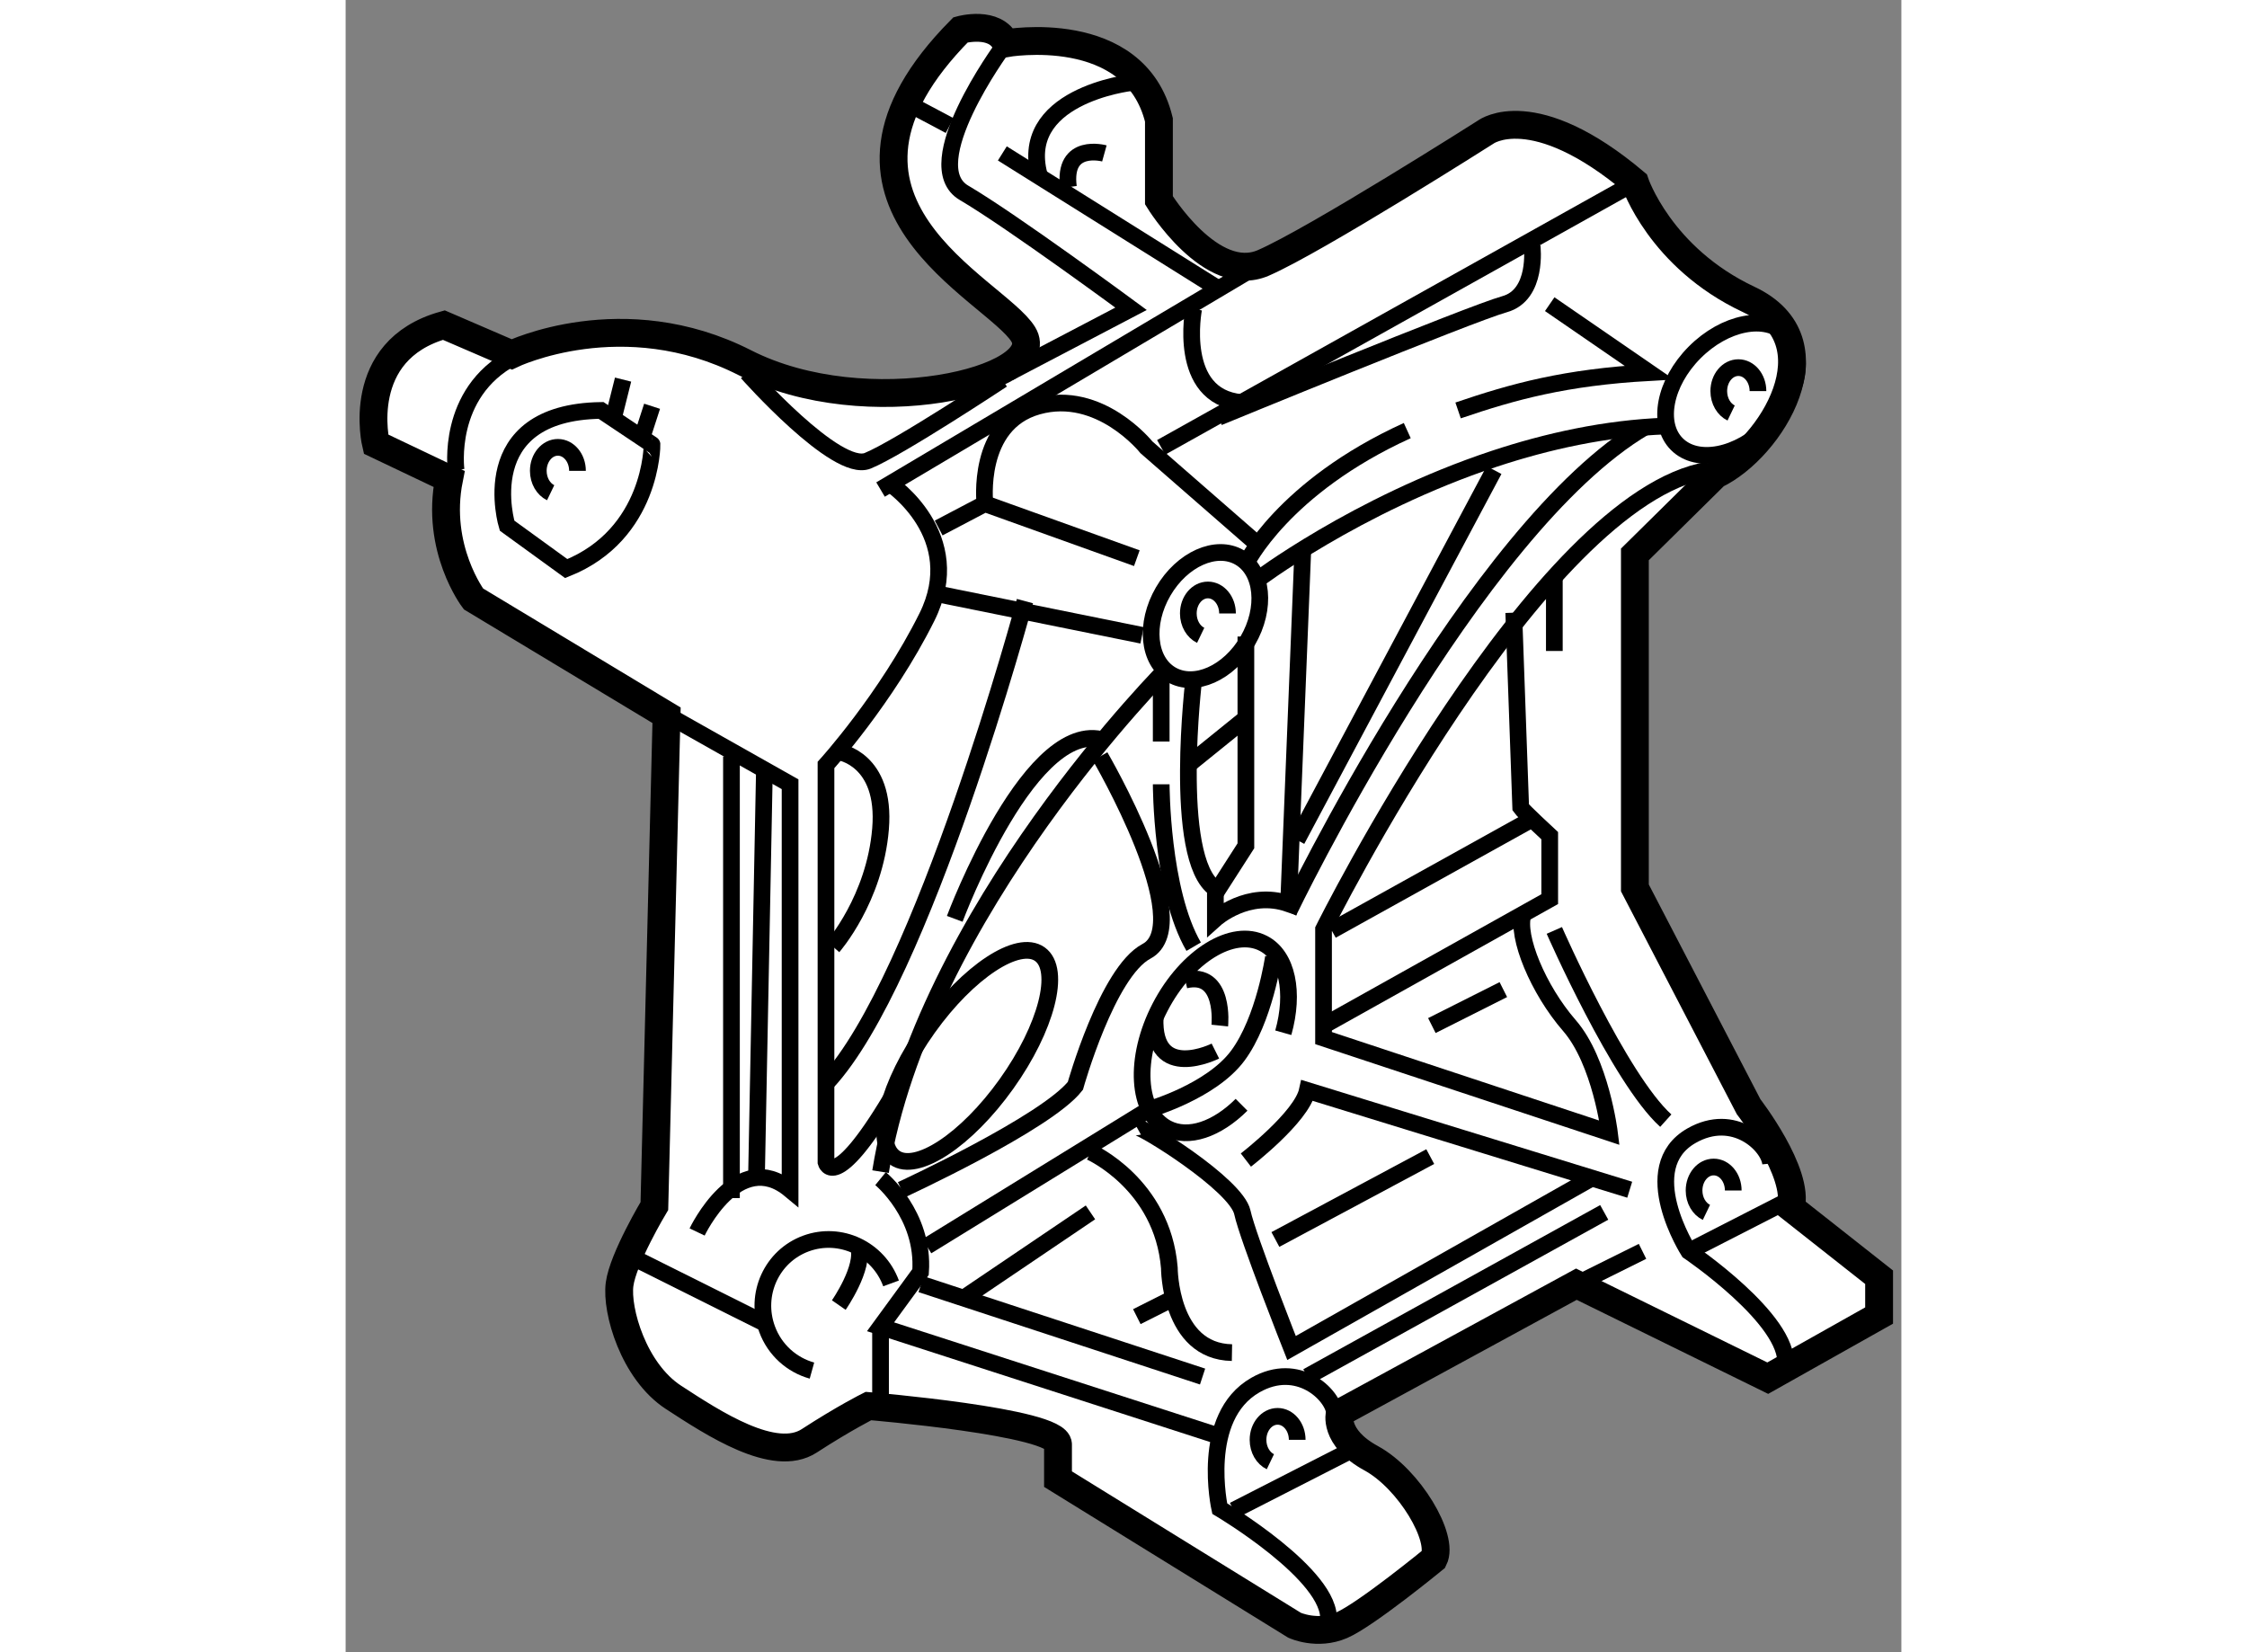 <?xml version="1.0" encoding="utf-8"?>
<!-- Generator: Adobe Illustrator 15.1.0, SVG Export Plug-In . SVG Version: 6.00 Build 0)  -->
<!DOCTYPE svg PUBLIC "-//W3C//DTD SVG 1.1//EN" "http://www.w3.org/Graphics/SVG/1.1/DTD/svg11.dtd">
<svg version="1.1" xmlns="http://www.w3.org/2000/svg" xmlns:xlink="http://www.w3.org/1999/xlink" x="0px" y="0px" width="244.8px"
	 height="180px" viewBox="139.391 42.119 27.947 29.68" enable-background="new 0 0 244.8 180" xml:space="preserve">
	
<rect x="139.391" y="42.119" width="27.947" height="29.68" fill="#808080" stroke="none"/>
	
<g><path fill="#FFFFFF" stroke="#000000" stroke-width="0.5" d="M142.375,48.485c0,0,2-0.964,4.188,0.15s5.5,0.302,5-0.511
			s-4.188-2.375-1.125-5.469c0,0,0.625-0.174,0.813,0.241c0,0,2.313-0.411,2.75,1.377v1.444c0,0,0.938,1.531,1.875,1.125
			s4-2.353,4-2.353s0.852-0.63,2.676,0.908c0,0,0.449,1.351,2.043,2.101S165,50.172,164,50.648l-1.449,1.43v5.991L164.594,62
			c0,0,0.922,1.188,0.758,1.813l1.586,1.25v0.688l-2,1.125l-3.438-1.688l-4.25,2.313c0,0-0.125,0.438,0.563,0.813
			s1.313,1.438,1.125,1.813c0,0-1.219,1-1.656,1.188s-0.844,0-0.844,0l-4.25-2.625v-0.625c0-0.406-3.406-0.688-3.406-0.688
			s-0.438,0.219-1.063,0.625s-1.719-0.313-2.438-0.781s-1.031-1.563-0.969-2.031s0.625-1.406,0.625-1.406l0.219-8.816l-3.469-2.09
			c0,0-0.688-0.906-0.438-2.156l-1.313-0.625c0,0-0.406-1.683,1.219-2.138L142.375,48.485z"></path><path fill="none" stroke="#000000" stroke-width="0.3" d="M147.768,66.74c-0.359-0.1-0.668-0.367-0.807-0.747
			c-0.229-0.622,0.084-1.31,0.7-1.536s1.3,0.095,1.528,0.717"></path><path fill="none" stroke="#000000" stroke-width="0.3" d="M148.25,65.563c0,0,0.471-0.677,0.353-1.049"></path><line fill="none" stroke="#000000" stroke-width="0.3" x1="149" y1="67.266" x2="149" y2="66.016"></line><path fill="none" stroke="#000000" stroke-width="0.3" d="M157.156,67.5c-0.031-0.328-0.656-0.938-1.422-0.5
			c-1.008,0.576-0.641,2.219-0.641,2.219s2.031,1.203,1.953,2.016"></path><line fill="none" stroke="#000000" stroke-width="0.3" x1="155.344" y1="69.25" x2="157.422" y2="68.188"></line><path fill="none" stroke="#000000" stroke-width="0.3" d="M156.003,68.377c-0.129-0.062-0.222-0.214-0.222-0.393
			c0-0.233,0.157-0.422,0.352-0.422s0.352,0.189,0.352,0.422"></path><path fill="none" stroke="#000000" stroke-width="0.3" d="M164.989,63.021c-0.031-0.328-0.656-0.938-1.422-0.5
			c-1.008,0.576-0.05,2.076-0.05,2.076s1.818,1.23,1.74,2.043"></path><line fill="none" stroke="#000000" stroke-width="0.3" x1="163.518" y1="64.598" x2="165.255" y2="63.709"></line><path fill="none" stroke="#000000" stroke-width="0.3" d="M163.836,63.898c-0.129-0.062-0.222-0.214-0.222-0.393
			c0-0.233,0.157-0.422,0.352-0.422s0.352,0.189,0.352,0.422"></path><line fill="none" stroke="#000000" stroke-width="0.3" x1="162" y1="63.898" x2="156.667" y2="66.847"></line><line fill="none" stroke="#000000" stroke-width="0.3" x1="162.688" y1="64.598" x2="161.5" y2="65.188"></line><path fill="none" stroke="#000000" stroke-width="0.3" d="M153.604,62.369c0.063-0.035,1.788,1.026,1.896,1.53
			c0.097,0.451,0.883,2.435,0.883,2.435l5.45-3.083"></path><path fill="none" stroke="#000000" stroke-width="0.3" d="M155.563,62.958c0,0,1.001-0.771,1.104-1.25l5.791,1.783"></path><line fill="none" stroke="#000000" stroke-width="0.3" x1="156.093" y1="64.385" x2="158.875" y2="62.896"></line><path fill="none" stroke="#000000" stroke-width="0.3" d="M156.235,60.671c0.203-0.72,0.076-1.38-0.358-1.605
			c-0.548-0.285-1.379,0.228-1.855,1.146c-0.477,0.917-0.419,1.893,0.129,2.177c0.38,0.198,0.895,0.013,1.334-0.424"></path><path fill="none" stroke="#000000" stroke-width="0.3" d="M155.015,61c0,0-1.129,0.566-1.082-0.602"></path><path fill="none" stroke="#000000" stroke-width="0.3" d="M155.094,60.542c0,0,0.102-0.988-0.621-0.817"></path><path fill="none" stroke="#000000" stroke-width="0.3" d="M160.542,58.542c-0.125,0.396,0.271,1.354,0.833,2
			s0.719,1.925,0.719,1.925l-5.136-1.7v-1.955c0,0,3.854-7.75,6.917-8.25"></path><path fill="none" stroke="#000000" stroke-width="0.3" d="M160.375,53.125l0.125,3.5c0.042,0.063,0.521,0.506,0.521,0.506v1.14
			l-4.063,2.271"></path><line fill="none" stroke="#000000" stroke-width="0.3" x1="161.104" y1="53.813" x2="161.104" y2="52.482"></line><line fill="none" stroke="#000000" stroke-width="0.3" x1="157.104" y1="58.833" x2="160.705" y2="56.833"></line><line fill="none" stroke="#000000" stroke-width="0.3" x1="158.904" y1="60.542" x2="160.188" y2="59.896"></line><path fill="none" stroke="#000000" stroke-width="0.3" d="M161.104,58.833c0,0,1.171,2.667,2.002,3.417"></path><line fill="none" stroke="#000000" stroke-width="0.3" x1="144.478" y1="64.671" x2="146.933" y2="65.897"></line><path fill="none" stroke="#000000" stroke-width="0.3" d="M149,63.292c0,0,0.792,0.646,0.719,1.677L149,65.953l6.094,1.969"></path><line fill="none" stroke="#000000" stroke-width="0.3" x1="149.729" y1="65.188" x2="154.785" y2="66.847"></line><path fill="none" stroke="#000000" stroke-width="0.3" d="M152.771,62.813c0,0,1.292,0.577,1.417,2.08c0,0,0,1.504,1.125,1.524"></path><path fill="none" stroke="#000000" stroke-width="0.3" d="M149.833,64.505l3.994-2.458c0,0,1.11-0.317,1.59-0.963
			s0.641-1.771,0.641-1.771"></path><line fill="none" stroke="#000000" stroke-width="0.3" x1="152.771" y1="63.898" x2="150.493" y2="65.438"></line><line fill="none" stroke="#000000" stroke-width="0.3" x1="153.604" y1="65.771" x2="154.265" y2="65.438"></line><path fill="none" stroke="#000000" stroke-width="0.3" d="M154.188,54.083c0,0-4.438,4.417-5.188,9.083"></path><ellipse transform="matrix(-0.864 -0.503 0.503 -0.864 261.782 176.995)" fill="none" stroke="#000000" stroke-width="0.3" cx="154.753" cy="53.204" rx="0.879" ry="1.219"></ellipse><polyline fill="none" stroke="#000000" stroke-width="0.3" points="155.563,53.553 155.563,57.313 155.015,58.167 		"></polyline><line fill="none" stroke="#000000" stroke-width="0.3" x1="155.563" y1="55.021" x2="154.525" y2="55.86"></line><line fill="none" stroke="#000000" stroke-width="0.3" x1="154.042" y1="54.332" x2="154.042" y2="55.44"></line><path fill="none" stroke="#000000" stroke-width="0.3" d="M154.042,56.208c0,0,0,1.917,0.583,2.917"></path><path fill="none" stroke="#000000" stroke-width="0.3" d="M149.375,63.491c0,0,2.604-1.2,3.125-1.866c0,0,0.572-2.043,1.277-2.417
			c0.926-0.49-0.832-3.5-0.832-3.5"></path><ellipse transform="matrix(-0.814 -0.581 0.581 -0.814 237.608 198.298)" fill="none" stroke="#000000" stroke-width="0.3" cx="150.555" cy="61.104" rx="0.866" ry="2.245"></ellipse><path fill="none" stroke="#000000" stroke-width="0.3" d="M156.583,52.061l-0.253,6.293c-0.731-0.254-1.315,0.271-1.315,0.271
			v-0.542c-0.396-0.266-0.489-1.237-0.485-2.125c0.003-0.852,0.096-1.627,0.096-1.627"></path><path fill="none" stroke="#000000" stroke-width="0.3" d="M155.729,52.563c0,0,1.817-1.381,4.294-2.202
			c0.952-0.315,2.002-0.549,3.083-0.589"></path><line fill="none" stroke="#000000" stroke-width="0.3" x1="156.479" y1="57.208" x2="160.021" y2="50.563"></line><path fill="none" stroke="#000000" stroke-width="0.3" d="M156.33,58.5c0,0,3.311-6.893,6.396-8.707"></path><path fill="none" stroke="#000000" stroke-width="0.3" d="M155.563,52.25c0,0,0.662-1.378,2.899-2.396"></path><path fill="none" stroke="#000000" stroke-width="0.3" d="M161.021,47.583l1.787,1.229c-1.513,0.085-2.441,0.342-3.433,0.68"></path><ellipse transform="matrix(-0.709 -0.705 0.705 -0.709 246.071 199.708)" fill="none" stroke="#000000" stroke-width="0.3" cx="164.203" cy="49.13" rx="0.937" ry="1.392"></ellipse><path fill="none" stroke="#000000" stroke-width="0.3" d="M164.28,49.538c-0.129-0.062-0.222-0.214-0.222-0.393
			c0-0.233,0.157-0.422,0.352-0.422s0.352,0.189,0.352,0.422"></path><path fill="none" stroke="#000000" stroke-width="0.3" d="M154.751,53.532c-0.129-0.062-0.222-0.214-0.222-0.393
			c0-0.233,0.157-0.422,0.352-0.422s0.352,0.189,0.352,0.422"></path><path fill="none" stroke="#000000" stroke-width="0.3" d="M143.354,52.333l-1.063-0.771c0,0-0.625-2.037,1.688-2.07l0.916,0.612
			C144.896,50.104,144.899,51.718,143.354,52.333z"></path><path fill="none" stroke="#000000" stroke-width="0.3" d="M143.074,50.97c-0.129-0.062-0.222-0.214-0.222-0.393
			c0-0.233,0.157-0.422,0.352-0.422s0.352,0.189,0.352,0.422"></path><path fill="none" stroke="#000000" stroke-width="0.3" d="M141.375,50.563c0,0-0.188-1.382,1.021-2.024"></path><line fill="none" stroke="#000000" stroke-width="0.3" x1="144.375" y1="48.938" x2="144.199" y2="49.639"></line><line fill="none" stroke="#000000" stroke-width="0.3" x1="144.896" y1="49.417" x2="144.713" y2="49.982"></line><path fill="none" stroke="#000000" stroke-width="0.3" d="M146.604,48.813c0,0,1.604,1.813,2.166,1.583s2.417-1.458,2.417-1.458"></path><path fill="none" stroke="#000000" stroke-width="0.3" d="M151.188,42.979c0,0-1.542,2.104-0.688,2.604s3,2.083,3,2.083
			l-2.188,1.146"></path><line fill="none" stroke="#000000" stroke-width="0.3" x1="149" y1="50.913" x2="155.556" y2="47.021"></line><path fill="none" stroke="#000000" stroke-width="0.3" d="M153.5,43.604c0,0-2.095,0.238-1.629,1.729"></path><line fill="none" stroke="#000000" stroke-width="0.3" x1="151.188" y1="44.875" x2="155.072" y2="47.308"></line><path fill="none" stroke="#000000" stroke-width="0.3" d="M153.021,44.875c0,0-0.75-0.208-0.646,0.604"></path><line fill="none" stroke="#000000" stroke-width="0.3" x1="149.473" y1="43.967" x2="150.242" y2="44.375"></line><path fill="none" stroke="#000000" stroke-width="0.3" d="M149.174,50.81c0,0,1.388,0.93,0.659,2.394s-1.813,2.657-1.813,2.657V63
			c0,0,0.146,0.567,1.169-1.145"></path><path fill="none" stroke="#000000" stroke-width="0.3" d="M150.333,58.625c0,0,1.396-3.744,2.75-3.185"></path><path fill="none" stroke="#000000" stroke-width="0.3" d="M151.594,52.917c0,0-1.83,6.791-3.556,8.646"></path><line fill="none" stroke="#000000" stroke-width="0.3" x1="150.044" y1="52.792" x2="153.698" y2="53.532"></line><polyline fill="none" stroke="#000000" stroke-width="0.3" points="153.604,52.146 150.875,51.167 150.044,51.604 		"></polyline><path fill="none" stroke="#000000" stroke-width="0.3" d="M155.782,51.904l-2.005-1.749c0,0-0.837-1.051-1.953-0.738
			s-0.949,1.75-0.949,1.75"></path><line fill="none" stroke="#000000" stroke-width="0.3" x1="146.771" y1="63.292" x2="146.914" y2="55.947"></line><line fill="none" stroke="#000000" stroke-width="0.3" x1="146.322" y1="55.708" x2="146.322" y2="63.641"></line><path fill="none" stroke="#000000" stroke-width="0.3" d="M145.705,64.25c0,0,0.732-1.539,1.67-0.759v-7.284l-2.104-1.187"></path><path fill="none" stroke="#000000" stroke-width="0.3" d="M148.25,55.625c0,0,0.854,0.12,0.75,1.383s-0.854,2.117-0.854,2.117"></path><line fill="none" stroke="#000000" stroke-width="0.3" x1="154.041" y1="50.155" x2="162.551" y2="45.399"></line><path fill="none" stroke="#000000" stroke-width="0.3" d="M160.705,46.542c0,0,0.108,0.875-0.496,1.042s-5.137,2.031-5.137,2.031"></path><path fill="none" stroke="#000000" stroke-width="0.3" d="M154.625,47.667c0,0-0.307,1.574,0.857,1.683"></path></g>


</svg>